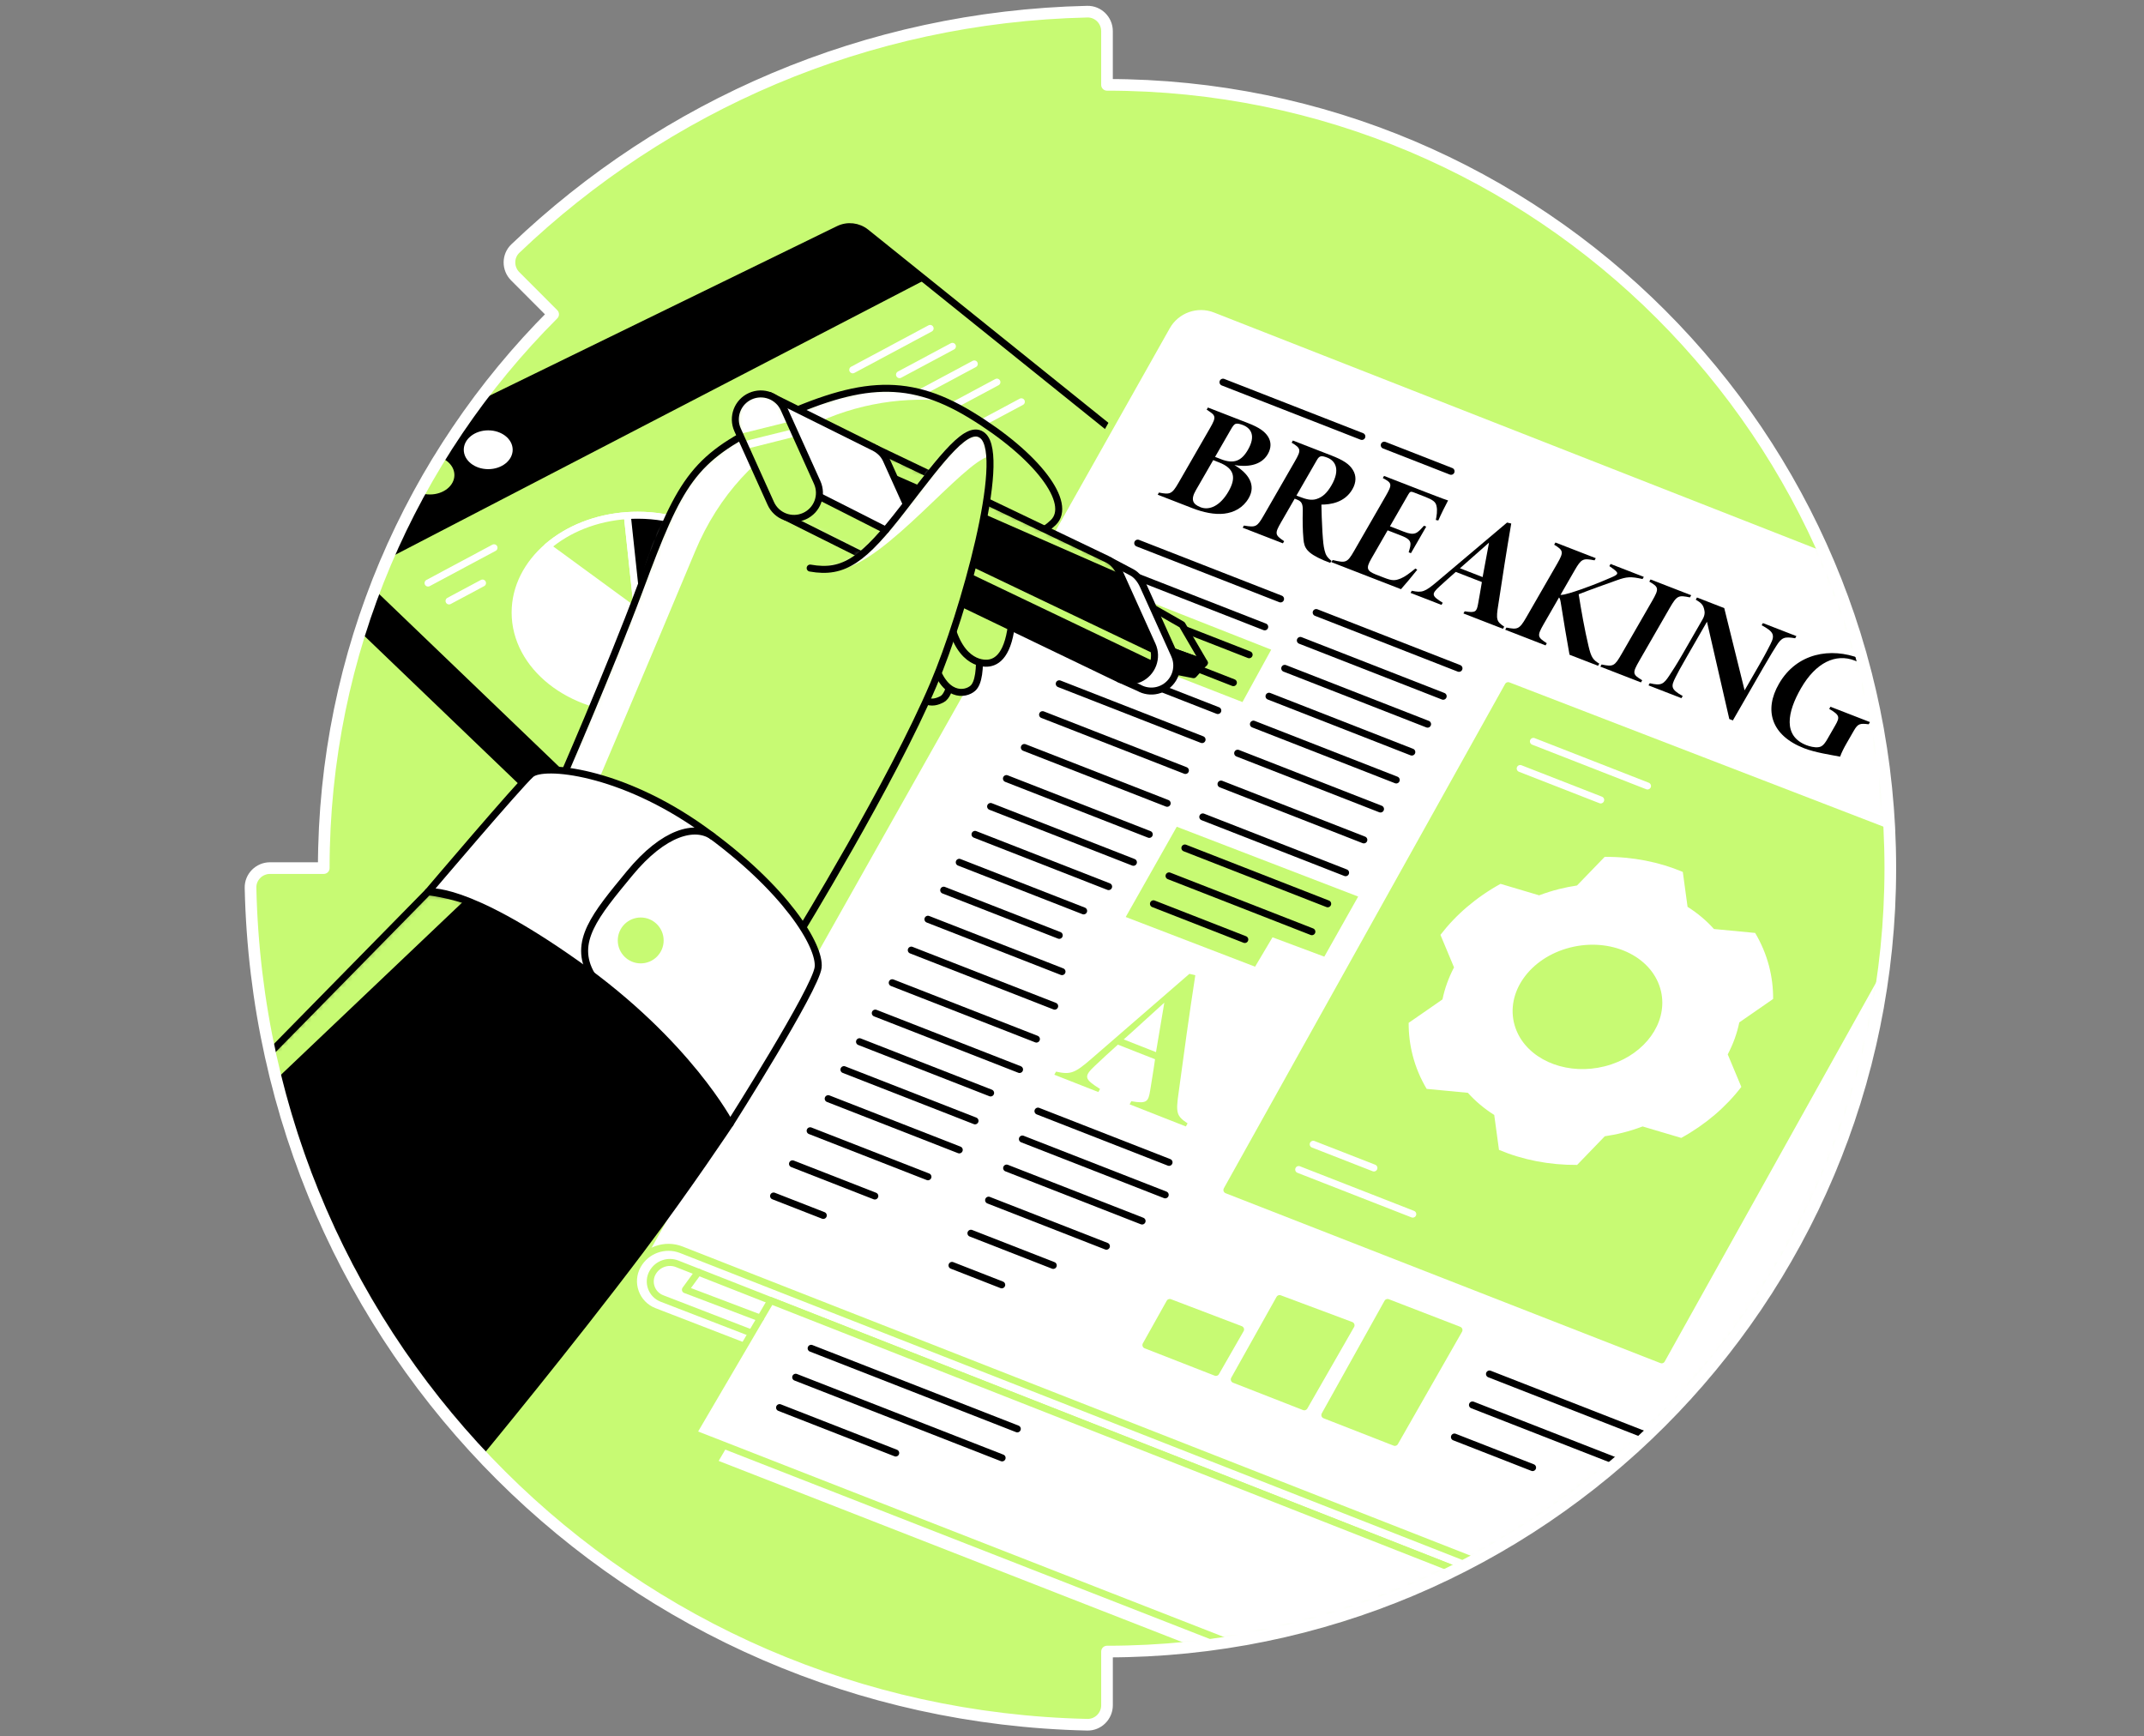 <svg width="368" height="298" viewBox="0 0 368 298" fill="none" xmlns="http://www.w3.org/2000/svg">
<rect x="0" y="0" width="368" height="298" fill="#808080" stroke="none"/>
<path d="M43.001 152.372C44.756 231.643 108.09 294.244 186.628 295.999C188.486 296.04 190.01 294.513 190.01 292.654V283.442C190.01 283.442 190.014 283.442 190.017 283.442C264.264 283.442 324.456 223.25 324.456 149C324.456 74.75 264.264 14.554 190.007 14.561V5.342C190.007 3.484 188.486 1.96 186.624 2.001C148.586 2.861 114.105 18.174 88.455 42.658C87.113 43.942 87.113 46.092 88.424 47.407L94.942 53.938C70.62 78.264 55.575 111.87 55.571 148.983H46.346C44.487 148.983 42.959 150.507 43.001 152.369" fill="#C7FA73"/>
<mask id="mask0_7452_4216" style="mask-type:luminance" maskUnits="userSpaceOnUse" x="43" y="2" width="282" height="294">
<path d="M43.001 152.372C44.756 231.643 108.09 294.244 186.628 295.999C188.486 296.04 190.01 294.513 190.01 292.654V283.442C190.01 283.442 190.014 283.442 190.017 283.442C264.264 283.442 324.456 223.25 324.456 149C324.456 74.75 264.264 14.554 190.007 14.561V5.342C190.007 3.484 188.486 1.96 186.624 2.001C148.586 2.861 114.105 18.174 88.455 42.658C87.113 43.942 87.113 46.092 88.424 47.407L94.942 53.938C70.62 78.264 55.575 111.87 55.571 148.983H46.346C44.487 148.983 42.959 150.507 43.001 152.369" fill="white"/>
</mask>
<g mask="url(#mask0_7452_4216)">
<path d="M169.408 66.492L157.326 72.957" stroke="black" stroke-width="1.2" stroke-linecap="round" stroke-linejoin="round"/>
<path d="M144.37 44.079L205.454 93.195L138.799 181.484L58.847 104.76L70.172 80.277L144.37 44.079Z" fill="black" stroke="black" stroke-width="1.2" stroke-linecap="round" stroke-linejoin="round"/>
<path d="M148.648 39.881L207.54 87.235L140.881 175.524L60.929 98.8L72.254 74.317L143.923 39.351C145.468 38.597 147.306 38.804 148.644 39.881H148.648Z" fill="#C7FA73" stroke="black" stroke-width="1.2" stroke-linecap="round" stroke-linejoin="round"/>
<path d="M175.306 68.952L168.782 72.445" stroke="white" stroke-width="1.2" stroke-linecap="round" stroke-linejoin="round"/>
<path d="M171.112 65.583L157.075 73.092" stroke="white" stroke-width="1.2" stroke-linecap="round" stroke-linejoin="round"/>
<path d="M84.794 94.007L73.472 100.063" stroke="white" stroke-width="1.2" stroke-linecap="round" stroke-linejoin="round"/>
<path d="M167.23 62.459L153.627 69.733" stroke="white" stroke-width="1.2" stroke-linecap="round" stroke-linejoin="round"/>
<path d="M159.649 56.364L146.366 63.47" stroke="white" stroke-width="1.2" stroke-linecap="round" stroke-linejoin="round"/>
<path d="M82.818 100.063L77.075 103.133" stroke="white" stroke-width="1.2" stroke-linecap="round" stroke-linejoin="round"/>
<path d="M130.482 105.122C130.482 114.348 121.063 121.822 109.449 121.822C97.836 121.822 88.417 114.348 88.417 105.122C88.417 100.758 90.527 96.787 93.981 93.807C97.45 90.824 102.275 88.838 107.674 88.48C108.262 88.442 108.851 88.422 109.449 88.422C112.543 88.422 115.475 88.952 118.121 89.902C125.41 92.527 130.482 98.356 130.482 105.122Z" fill="white" stroke="white" stroke-width="1.2" stroke-linecap="round" stroke-linejoin="round"/>
<path d="M109.449 105.122L93.981 93.807C97.45 90.824 102.275 88.838 107.674 88.481L109.449 105.122Z" fill="#C7FA73" stroke="white" stroke-width="1.2" stroke-linecap="round" stroke-linejoin="round"/>
<path d="M118.121 89.902L109.449 105.122L107.674 88.48C108.262 88.442 108.851 88.422 109.449 88.422C112.543 88.422 115.475 88.952 118.121 89.902Z" fill="black" stroke="white" stroke-width="1.2" stroke-linecap="round" stroke-linejoin="round"/>
<path d="M260.946 270.978L109.449 217.152L200.255 56.047C201.906 53.116 205.468 51.849 208.599 53.078L318.61 96.233L331.724 120.631L325.815 193.294L310.313 223.625L260.943 270.978H260.946Z" fill="white" stroke="#C7FA73" stroke-width="1.2" stroke-linecap="round" stroke-linejoin="round"/>
<path d="M109.449 217.152C107.787 220.101 109.126 223.838 112.285 225.06L245.427 276.543C245.599 276.608 245.791 276.612 245.963 276.547L259.088 271.667C259.738 271.426 259.749 270.507 259.102 270.253L116.941 214.485C114.129 213.384 110.936 214.52 109.453 217.149L109.449 217.152Z" fill="white" stroke="#C7FA73" stroke-width="1.2" stroke-linecap="round" stroke-linejoin="round"/>
<path d="M185.998 109.857L213.259 120.487L218.193 111.495L191.012 100.783L185.998 109.857Z" fill="#C7FA73"/>
<path d="M193.221 157.376L215.423 165.903L218.417 160.861L227.306 164.182L233.118 153.869L201.982 141.887L193.221 157.376Z" fill="#C7FA73"/>
<path d="M112.017 218.394C111.081 220.053 111.834 222.156 113.61 222.844L249.353 275.287L257.292 272.338L116.229 216.897C114.646 216.278 112.849 216.918 112.017 218.398V218.394Z" stroke="#C7FA73" stroke-width="1.2" stroke-linecap="round" stroke-linejoin="round"/>
<path d="M135.822 228.264L122.481 251.023L204.945 283.253L250.726 275.893L251.652 273.783L135.822 228.264Z" fill="white" stroke="#C7FA73" stroke-width="1.2" stroke-linecap="round" stroke-linejoin="round"/>
<path d="M132.299 223.212L118.957 245.975L214.178 283.188L249.673 272.847L250.75 269.764L132.299 223.212Z" fill="white" stroke="#C7FA73" stroke-width="1.2" stroke-linecap="round" stroke-linejoin="round"/>
<path d="M285.21 233.374L210.588 204.224L258.864 117.672L333.658 146.519L285.21 233.374Z" fill="#C7FA73" stroke="#C7FA73" stroke-width="1.2" stroke-linecap="round" stroke-linejoin="round"/>
<path d="M195.282 93.212L219.797 102.789" stroke="black" stroke-width="1.2" stroke-linecap="round" stroke-linejoin="round"/>
<path d="M192.564 97.999L217.078 107.579" stroke="black" stroke-width="1.2" stroke-linecap="round" stroke-linejoin="round"/>
<path d="M189.89 102.789L214.401 112.365" stroke="black" stroke-width="1.2" stroke-linecap="round" stroke-linejoin="round"/>
<path d="M187.185 107.579L211.7 117.156" stroke="black" stroke-width="1.2" stroke-linecap="round" stroke-linejoin="round"/>
<path d="M184.511 112.365L209.026 121.942" stroke="black" stroke-width="1.2" stroke-linecap="round" stroke-linejoin="round"/>
<path d="M181.81 117.352L206.325 126.929" stroke="black" stroke-width="1.2" stroke-linecap="round" stroke-linejoin="round"/>
<path d="M178.95 122.651L203.465 132.228" stroke="black" stroke-width="1.2" stroke-linecap="round" stroke-linejoin="round"/>
<path d="M175.819 128.284L200.334 137.861" stroke="black" stroke-width="1.2" stroke-linecap="round" stroke-linejoin="round"/>
<path d="M172.746 133.621L197.261 143.198" stroke="black" stroke-width="1.2" stroke-linecap="round" stroke-linejoin="round"/>
<path d="M170.031 138.408L194.542 147.988" stroke="black" stroke-width="1.2" stroke-linecap="round" stroke-linejoin="round"/>
<path d="M167.354 143.198L190.286 152.159" stroke="black" stroke-width="1.2" stroke-linecap="round" stroke-linejoin="round"/>
<path d="M164.649 147.988L185.998 156.326" stroke="black" stroke-width="1.2" stroke-linecap="round" stroke-linejoin="round"/>
<path d="M161.979 152.775L181.81 160.524" stroke="black" stroke-width="1.2" stroke-linecap="round" stroke-linejoin="round"/>
<path d="M159.274 157.761L182.285 166.753" stroke="black" stroke-width="1.2" stroke-linecap="round" stroke-linejoin="round"/>
<path d="M156.414 163.061L181.025 172.675" stroke="black" stroke-width="1.2" stroke-linecap="round" stroke-linejoin="round"/>
<path d="M153.145 168.659L177.891 178.326" stroke="black" stroke-width="1.2" stroke-linecap="round" stroke-linejoin="round"/>
<path d="M150.234 173.869L174.997 183.546" stroke="black" stroke-width="1.2" stroke-linecap="round" stroke-linejoin="round"/>
<path d="M147.529 178.78L170.031 187.572" stroke="black" stroke-width="1.2" stroke-linecap="round" stroke-linejoin="round"/>
<path d="M144.856 183.57L167.354 192.359" stroke="black" stroke-width="1.2" stroke-linecap="round" stroke-linejoin="round"/>
<path d="M142.154 188.556L164.649 197.345" stroke="black" stroke-width="1.2" stroke-linecap="round" stroke-linejoin="round"/>
<path d="M139.057 194.062L159.274 201.959" stroke="black" stroke-width="1.2" stroke-linecap="round" stroke-linejoin="round"/>
<path d="M136.026 199.736L150.155 205.259" stroke="black" stroke-width="1.2" stroke-linecap="round" stroke-linejoin="round"/>
<path d="M132.777 205.26L141.311 208.591" stroke="black" stroke-width="1.2" stroke-linecap="round" stroke-linejoin="round"/>
<path d="M225.912 105.125L250.423 114.702" stroke="black" stroke-width="1.2" stroke-linecap="round" stroke-linejoin="round"/>
<path d="M223.193 109.912L247.708 119.489" stroke="black" stroke-width="1.2" stroke-linecap="round" stroke-linejoin="round"/>
<path d="M263.197 127.238L282.78 134.891" stroke="white" stroke-width="1.2" stroke-linecap="round" stroke-linejoin="round"/>
<path d="M260.929 131.891L274.745 137.286" stroke="white" stroke-width="1.2" stroke-linecap="round" stroke-linejoin="round"/>
<path d="M220.516 114.702L245.031 124.279" stroke="black" stroke-width="1.2" stroke-linecap="round" stroke-linejoin="round"/>
<path d="M217.815 119.489L242.326 129.069" stroke="black" stroke-width="1.2" stroke-linecap="round" stroke-linejoin="round"/>
<path d="M215.141 124.279L239.652 133.856" stroke="black" stroke-width="1.2" stroke-linecap="round" stroke-linejoin="round"/>
<path d="M212.436 129.265L236.951 138.842" stroke="black" stroke-width="1.2" stroke-linecap="round" stroke-linejoin="round"/>
<path d="M209.577 134.564L234.091 144.141" stroke="black" stroke-width="1.2" stroke-linecap="round" stroke-linejoin="round"/>
<path d="M206.449 140.198L230.96 149.774" stroke="black" stroke-width="1.2" stroke-linecap="round" stroke-linejoin="round"/>
<path d="M203.376 145.535L227.887 155.111" stroke="black" stroke-width="1.2" stroke-linecap="round" stroke-linejoin="round"/>
<path d="M200.657 150.322L225.172 159.898" stroke="black" stroke-width="1.2" stroke-linecap="round" stroke-linejoin="round"/>
<path d="M197.983 155.112L213.658 161.237" stroke="black" stroke-width="1.2" stroke-linecap="round" stroke-linejoin="round"/>
<path d="M178.159 190.693L200.657 199.485" stroke="black" stroke-width="1.2" stroke-linecap="round" stroke-linejoin="round"/>
<path d="M175.485 195.483L199.997 205.06" stroke="black" stroke-width="1.2" stroke-linecap="round" stroke-linejoin="round"/>
<path d="M172.78 200.466L196.029 209.55" stroke="black" stroke-width="1.2" stroke-linecap="round" stroke-linejoin="round"/>
<path d="M169.687 205.975L189.904 213.873" stroke="black" stroke-width="1.2" stroke-linecap="round" stroke-linejoin="round"/>
<path d="M255.657 235.807L285.471 247.455" stroke="black" stroke-width="1.2" stroke-linecap="round" stroke-linejoin="round"/>
<path d="M252.736 241.12L280.688 252.042" stroke="black" stroke-width="1.2" stroke-linecap="round" stroke-linejoin="round"/>
<path d="M249.642 246.625L263.056 251.866" stroke="black" stroke-width="1.2" stroke-linecap="round" stroke-linejoin="round"/>
<path d="M166.652 211.65L180.781 217.169" stroke="black" stroke-width="1.2" stroke-linecap="round" stroke-linejoin="round"/>
<path d="M163.403 217.169L171.937 220.504" stroke="black" stroke-width="1.2" stroke-linecap="round" stroke-linejoin="round"/>
<path d="M119.849 218.318L117.646 221.34L130.533 226.226" stroke="#C7FA73" stroke-width="1.2" stroke-linecap="round" stroke-linejoin="round"/>
<path d="M193.889 189.526L194.181 188.996C196.858 189.447 197.096 189.096 197.419 187.131C197.605 185.875 197.963 183.924 198.252 181.787L191.875 179.282C190.444 180.569 189.064 181.835 187.987 182.861C185.96 184.76 186.077 185.166 188.816 186.887L188.524 187.417L180.964 184.444L181.256 183.914C183.758 184.454 184.446 184.203 187.292 181.742L204.15 167.131L205.165 167.369C204.126 174.079 203.214 180.72 202.316 187.407C201.783 191.058 201.948 191.526 203.837 192.792L203.544 193.322L193.892 189.526H193.889ZM199.845 172.076C197.251 174.396 195.206 176.326 192.877 178.387L198.417 180.566L199.845 172.076Z" fill="#C7FA73"/>
<path d="M298.541 175.462L304.343 171.443C304.353 169.568 304.129 167.678 303.644 165.806C303.114 163.773 302.299 161.87 301.259 160.111L294.184 159.437C292.887 157.981 291.359 156.708 289.656 155.631L288.84 149.64C284.797 147.933 280.217 147.021 275.43 147.056L270.678 151.97C269.663 152.124 268.641 152.321 267.612 152.579C266.428 152.875 265.289 153.239 264.184 153.656L257.557 151.687C253.386 153.983 249.883 156.997 247.24 160.442L249.573 166.023C248.648 167.785 247.977 169.633 247.588 171.522L241.786 175.541C241.776 177.417 241.999 179.306 242.488 181.178C243.014 183.212 243.83 185.115 244.873 186.873L251.948 187.548C253.245 189 254.773 190.277 256.473 191.35L257.288 197.341C261.332 199.048 265.908 199.956 270.698 199.925L275.447 195.008C276.466 194.857 277.488 194.661 278.513 194.399C279.697 194.103 280.836 193.738 281.941 193.322L288.572 195.29C292.739 192.995 296.246 189.981 298.885 186.536L296.552 180.954C297.481 179.193 298.149 177.345 298.537 175.455L298.541 175.462ZM275.458 182.995C269.305 184.557 263.135 182.228 260.698 177.723C260.403 177.169 260.158 176.584 259.979 175.972C258.338 170.345 262.598 164.365 269.498 162.617C276.397 160.865 283.327 164.007 284.969 169.636C285.158 170.273 285.268 170.917 285.306 171.557C285.616 176.564 281.573 181.44 275.454 182.995H275.458Z" fill="white"/>
<path d="M222.911 200.717L242.491 208.37" stroke="white" stroke-width="1.2" stroke-linecap="round" stroke-linejoin="round"/>
<path d="M225.403 196.381L235.822 200.449" stroke="white" stroke-width="1.2" stroke-linecap="round" stroke-linejoin="round"/>
<path d="M211.879 79.816C214.298 81.233 215.626 83.243 214.339 85.476C213.372 87.156 211.803 87.957 210.131 88.153C208.462 88.35 206.514 87.933 204.656 87.211L198.71 84.902L198.923 84.533C200.833 84.909 201.16 84.812 202.299 82.83L207.708 73.439C208.861 71.436 208.644 71.295 207.116 70.308L207.33 69.939L214.181 72.6C216.211 73.388 217.106 74.072 217.67 74.967C218.207 75.851 218.221 76.87 217.612 77.93C216.404 80.025 213.82 80.146 211.882 79.816H211.879ZM205.255 84.144C204.339 85.734 204.697 86.519 206.067 87.052C207.584 87.641 209.439 86.811 210.857 84.351C212.182 82.049 211.958 80.411 209.215 79.348L208.238 78.966L205.255 84.144ZM209.584 78.811C211.786 79.668 213.097 79.107 214.198 77.193C215.578 74.798 214.742 73.491 213.324 72.94C212.908 72.778 212.416 72.644 212.13 72.73C211.817 72.806 211.593 73.143 211.235 73.763L208.558 78.412L209.587 78.811H209.584Z" fill="black"/>
<path d="M228.307 96.591C228.183 96.543 227.498 96.278 227.206 96.164C224.336 94.908 223.857 94.076 223.727 92.531C223.586 90.954 223.568 89.372 223.61 87.641C223.627 86.464 223.42 86.047 222.588 85.724L222.22 85.583L219.886 89.633C218.771 91.567 218.813 91.808 220.413 92.878L220.2 93.246L213.297 90.566L213.51 90.197C215.533 90.531 215.76 90.452 216.899 88.473L222.24 79.196C223.355 77.262 223.352 76.953 221.7 75.972L221.913 75.603L228.496 78.16C230.502 78.941 231.607 79.623 232.226 80.679C232.811 81.639 232.808 82.792 232.13 83.966C230.791 86.292 228.31 86.595 226.807 86.601C226.817 87.365 226.893 89.987 226.982 91.288C227.103 93.054 227.158 93.639 227.35 94.444C227.557 95.284 227.78 95.624 228.562 96.295L228.303 96.588L228.307 96.591ZM223.014 85.239C224.188 85.696 225.1 85.934 225.991 85.635C227.02 85.301 227.777 84.609 228.548 83.274C230.086 80.603 229.222 79.086 227.829 78.542C227.316 78.343 226.944 78.257 226.731 78.315C226.493 78.363 226.301 78.487 226.036 78.948L222.522 85.049L223.011 85.239H223.014Z" fill="black"/>
<path d="M243.259 97.778C242.674 98.535 240.933 100.621 240.468 101.116L228.524 96.478L228.737 96.109C231.001 96.65 231.239 96.602 232.419 94.554L237.801 85.208C238.995 83.136 238.978 82.906 237.347 82.046L237.56 81.677L244.976 84.558C247.374 85.49 248.341 85.838 248.551 85.889C248.073 86.774 247.323 88.284 246.875 89.323L246.445 89.241C246.583 88.591 246.755 87.613 246.559 86.808C246.411 86.13 245.95 85.782 244.508 85.222L242.674 84.509C242.161 84.31 242.01 84.365 241.745 84.823L238.575 90.325L240.95 91.247C242.884 91.997 243.248 91.519 244.412 90.225L244.804 90.376L242.178 94.936L241.786 94.785C242.226 93.295 242.484 92.689 240.551 91.939L238.176 91.016L235.354 95.92C234.425 97.531 234.621 97.975 236.125 98.587L237.57 99.148C239.016 99.709 239.463 99.657 240.434 99.275C241.139 98.986 241.982 98.356 242.942 97.572L243.269 97.782L243.259 97.778Z" fill="black"/>
<path d="M251.187 105.28L251.4 104.912C253.29 105.222 253.458 104.977 253.706 103.611C253.851 102.737 254.122 101.378 254.353 99.891L249.873 98.15C248.847 99.048 247.86 99.933 247.089 100.645C245.637 101.97 245.716 102.252 247.632 103.446L247.419 103.814L242.109 101.753L242.323 101.385C244.085 101.76 244.573 101.584 246.61 99.867L258.675 89.681L259.391 89.847C258.586 94.52 257.87 99.145 257.168 103.8C256.751 106.343 256.865 106.667 258.186 107.548L257.973 107.916L251.194 105.284L251.187 105.28ZM255.578 93.126C253.72 94.743 252.254 96.089 250.588 97.527L254.48 99.038L255.578 93.126Z" fill="black"/>
<path d="M266.975 93.105L273.902 95.796L273.689 96.164C271.717 95.793 271.442 95.855 270.275 97.882L267.849 102.094C268.197 102.114 268.785 101.977 269.436 101.78C272.01 101.006 274.704 99.912 276.621 99.079C277.894 98.532 277.891 98.332 276.679 97.469L276.232 97.156L276.445 96.787L282.147 99.003L281.934 99.372C279.914 98.924 279.229 98.969 277.533 99.578C275.344 100.363 273.207 101.109 270.967 101.987C271.411 104.805 271.996 108.105 272.653 110.865C273.104 112.785 273.41 113.243 274.504 113.893L274.291 114.261L269.394 112.362C268.971 110.029 268.317 106.168 267.977 103.952C267.835 103.054 267.774 102.689 267.595 102.534L264.945 107.138C263.778 109.165 263.909 109.354 265.495 110.394L265.282 110.762L258.355 108.071L258.568 107.703C260.454 108.067 260.778 108.026 261.958 105.979L267.288 96.725C268.455 94.698 268.328 94.454 266.762 93.48L266.975 93.112V93.105Z" fill="black"/>
<path d="M274.687 114.409L274.9 114.041C276.91 114.454 277.123 114.341 278.355 112.2L283.565 103.153C284.797 101.013 284.732 100.762 283.09 99.816L283.303 99.447L290.279 102.155L290.065 102.524C288.107 102.128 287.846 102.169 286.597 104.33L281.4 113.353C280.127 115.562 280.21 115.734 281.872 116.746L281.659 117.114L274.683 114.406L274.687 114.409Z" fill="black"/>
<path d="M308.131 109.54C306.332 109.234 305.819 109.344 304.866 110.893C304.429 111.598 304.05 112.152 302.67 114.547L297.433 123.639L296.82 123.401L292.987 106.701L289.594 112.596C288.362 114.736 288.001 115.414 287.612 116.192C286.807 117.796 286.717 118.267 288.82 119.451L288.606 119.819L282.952 117.624L283.166 117.255C285.148 117.716 285.54 117.445 286.569 115.872C287.096 115.063 287.684 114.193 288.785 112.283L292.257 106.251C292.536 105.769 292.639 105.273 292.567 104.878C292.395 103.825 292.047 103.494 291.063 102.913L291.277 102.544L295.953 104.361L299.446 118.477L301.886 114.241C303.266 111.846 303.534 111.22 303.882 110.566C304.735 108.924 304.36 108.384 302.374 107.304L302.588 106.935L308.341 109.169L308.128 109.537L308.131 109.54Z" fill="black"/>
<path d="M320.747 124.299C319.263 124.117 318.902 124.176 318.2 125.394L316.954 127.558C316.476 128.387 316.087 129.165 315.84 129.857C314.274 129.557 311.569 129.155 309.663 128.415C303.985 126.209 302.742 121.866 305.341 117.355C308.403 112.039 314.236 111.065 319.229 113.002C321.628 113.935 323.118 114.991 323.775 115.304C323.241 116.337 322.598 117.551 321.989 118.976L321.559 118.893C322.01 117.434 322.054 115.848 320.709 114.702C320.048 114.134 319.291 113.728 318.338 113.36C315.107 112.104 311.686 113.677 309.126 118.119C306.765 122.217 305.994 126.312 310.058 127.889C310.571 128.088 311.483 128.329 312.106 128.233C312.591 128.167 312.997 127.988 313.658 126.836L314.996 124.509C315.846 123.036 315.757 122.72 313.971 121.66L314.184 121.292L320.963 123.924L320.75 124.293L320.747 124.299Z" fill="black"/>
<path d="M139.226 231.398L174.611 245.225" stroke="black" stroke-width="1.2" stroke-linecap="round" stroke-linejoin="round"/>
<path d="M136.576 236.364L172.003 250.204" stroke="black" stroke-width="1.2" stroke-linecap="round" stroke-linejoin="round"/>
<path d="M133.806 241.574L153.741 249.365" stroke="black" stroke-width="1.2" stroke-linecap="round" stroke-linejoin="round"/>
<path d="M238.166 223.532L227.398 242.847L239.415 247.541L250.423 228.264L238.166 223.532Z" fill="#C7FA73" stroke="#C7FA73" stroke-width="1.2" stroke-linecap="round" stroke-linejoin="round"/>
<path d="M219.628 222.864L211.855 236.742L223.871 241.436L231.896 227.448L219.628 222.864Z" fill="#C7FA73" stroke="#C7FA73" stroke-width="1.2" stroke-linecap="round" stroke-linejoin="round"/>
<path d="M200.778 223.532L196.686 230.838L208.703 235.531L212.932 228.16L200.778 223.532Z" fill="#C7FA73" stroke="#C7FA73" stroke-width="1.2" stroke-linecap="round" stroke-linejoin="round"/>
<path d="M237.595 76.402L249.064 80.886" stroke="black" stroke-width="1.2" stroke-linecap="round" stroke-linejoin="round"/>
<path d="M209.917 65.59L233.751 74.902" stroke="black" stroke-width="1.2" stroke-linecap="round" stroke-linejoin="round"/>
<path d="M155.145 114.96C157.691 121.395 160.124 120.817 161.686 120.005C163.248 119.196 163.768 114.795 163.307 111.44" fill="#C7FA73"/>
<path d="M155.145 114.96C157.691 121.395 160.124 120.817 161.686 120.005C163.248 119.196 163.768 114.795 163.307 111.44" stroke="black" stroke-width="1.2" stroke-linecap="round" stroke-linejoin="round"/>
<path d="M160.237 113.339C161.986 119.795 165.664 119.279 166.982 118.116C168.975 116.361 168.107 108.188 166.315 100.783" fill="#C7FA73"/>
<path d="M160.237 113.339C161.986 119.795 165.664 119.279 166.982 118.116C168.975 116.361 168.107 108.188 166.315 100.783" stroke="black" stroke-width="1.2" stroke-linecap="round" stroke-linejoin="round"/>
<path d="M95.964 134.791C95.964 134.791 104.628 115.022 109.928 100.782C116.562 82.947 118.902 78.618 131.535 72.706C146.734 65.59 155.237 64.275 166.652 71.223C178.066 78.167 184.195 86.388 180.781 89.685C177.368 92.981 171.893 93.474 171.893 93.474C171.893 93.474 174.26 99.74 173.716 106.223C173.204 112.369 171.146 113.697 169.498 113.814C167.849 113.931 163.599 112.992 162.612 103.68C162.612 103.68 131.765 161.354 132.226 161.233" fill="#C7FA73"/>
<mask id="mask1_7452_4216" style="mask-type:luminance" maskUnits="userSpaceOnUse" x="95" y="66" width="87" height="96">
<path d="M95.964 134.791C95.964 134.791 104.628 115.022 109.928 100.782C116.562 82.947 118.902 78.618 131.535 72.706C146.734 65.59 155.237 64.275 166.652 71.223C178.066 78.167 184.195 86.388 180.781 89.685C177.368 92.981 171.893 93.474 171.893 93.474C171.893 93.474 174.26 99.74 173.716 106.223C173.204 112.369 171.146 113.697 169.498 113.814C167.849 113.931 163.599 112.992 162.612 103.68C162.612 103.68 131.765 161.354 132.226 161.233" fill="white"/>
</mask>
<g mask="url(#mask1_7452_4216)">
<path d="M161.982 68.776C146.215 67.3 127.498 74.971 119.298 94.654C112.034 112.083 101.972 135.686 101.972 135.686L95.964 134.795C95.964 134.795 108.076 105.752 111.046 96.089C114.016 86.426 119.725 79.361 131.531 72.71C143.338 66.054 147.849 66.275 151.824 66.667C155.798 67.059 161.975 68.78 161.975 68.78L161.982 68.776Z" fill="white"/>
</g>
<path d="M95.964 134.791C95.964 134.791 104.628 115.022 109.928 100.782C116.562 82.947 118.902 78.618 131.535 72.706C146.734 65.59 155.237 64.275 166.652 71.223C178.066 78.167 184.195 86.388 180.781 89.685C177.368 92.981 171.893 93.474 171.893 93.474C171.893 93.474 174.26 99.74 173.716 106.223C173.204 112.369 171.146 113.697 169.498 113.814C167.849 113.931 163.599 112.992 162.612 103.68C162.612 103.68 131.765 161.354 132.226 161.233" stroke="black" stroke-width="1.2" stroke-linecap="round" stroke-linejoin="round"/>
<path d="M197.34 104.038L202.887 107.211L206.714 113.756L201.039 111.698L197.34 104.038Z" fill="#C7FA73" stroke="black" stroke-width="1.2" stroke-linecap="round" stroke-linejoin="round"/>
<path d="M206.714 113.756L204.862 115.789L201.063 115.049L201.039 111.698L206.714 113.756Z" fill="black" stroke="black" stroke-width="1.2" stroke-linecap="round" stroke-linejoin="round"/>
<path d="M201.6 112.434L196.215 100.5C195.795 99.571 195.107 98.663 194.267 98.226L190.437 96.199L190.609 98.246C190.551 98.271 190.489 98.291 190.43 98.315C188.231 99.31 187.251 101.898 188.245 104.096L191.755 111.873L192.147 116.55L195.496 118.05C195.716 118.174 195.946 118.277 196.187 118.36L196.211 118.37C197.223 118.711 198.362 118.69 199.412 118.215C201.61 117.221 202.591 114.633 201.597 112.434H201.6Z" fill="white" stroke="black" stroke-width="1.2" stroke-linecap="round" stroke-linejoin="round"/>
<path d="M197.777 110.71L192.082 98.088C191.638 97.107 190.878 96.371 189.976 95.941L150.389 76.994L150.372 77.345L152.447 97.462L191.827 116.405C191.858 116.423 191.889 116.436 191.92 116.45L192.023 116.498C193.121 116.98 194.412 117.018 195.592 116.488C197.791 115.494 198.772 112.906 197.777 110.707V110.71Z" fill="black"/>
<mask id="mask2_7452_4216" style="mask-type:luminance" maskUnits="userSpaceOnUse" x="150" y="76" width="49" height="41">
<path d="M197.777 110.71L192.082 98.088C191.638 97.107 190.878 96.371 189.976 95.941L150.389 76.994L150.372 77.345L152.447 97.462L191.827 116.405C191.858 116.423 191.889 116.436 191.92 116.45L192.023 116.498C193.121 116.98 194.412 117.018 195.592 116.488C197.791 115.494 198.772 112.906 197.777 110.707V110.71Z" fill="white"/>
</mask>
<g mask="url(#mask2_7452_4216)">
<path d="M158.169 93.783L198.176 112.916" stroke="#C7FA73" stroke-width="1.2" stroke-linecap="round" stroke-linejoin="round"/>
<path d="M153.204 81.323L192.251 98.46L191.208 96.526L151.442 77.355L153.204 81.323Z" fill="#C7FA73"/>
</g>
<path d="M197.777 110.71L192.082 98.088C191.638 97.107 190.878 96.371 189.976 95.941L150.389 76.994L150.372 77.345L152.447 97.462L191.827 116.405C191.858 116.423 191.889 116.436 191.92 116.45L192.023 116.498C193.121 116.98 194.412 117.018 195.592 116.488C197.791 115.494 198.772 112.906 197.777 110.707V110.71Z" stroke="black" stroke-width="1.2" stroke-linecap="round" stroke-linejoin="round"/>
<path d="M157.808 91.522L152.113 78.9C151.611 77.785 150.712 77.083 149.628 76.595L132.089 67.878L134.917 88.749L151.569 97.063C152.756 97.775 154.26 97.916 155.619 97.303C157.818 96.309 158.799 93.721 157.805 91.522H157.808Z" fill="white"/>
<mask id="mask3_7452_4216" style="mask-type:luminance" maskUnits="userSpaceOnUse" x="132" y="67" width="27" height="31">
<path d="M157.808 91.522L152.113 78.9C151.611 77.785 150.712 77.083 149.628 76.595L132.089 67.878L134.917 88.749L151.569 97.063C152.756 97.775 154.26 97.916 155.619 97.303C157.818 96.309 158.799 93.721 157.805 91.522H157.808Z" fill="white"/>
</mask>
<g mask="url(#mask3_7452_4216)">
<path d="M135.926 88.959C139.191 88.997 139.955 87.066 140.158 86.608C140.365 86.151 140.506 85.7 140.506 85.7L142.034 86.068L157.674 93.549C157.674 93.549 157.918 94.2 157.705 94.943C157.495 95.686 155.454 98.336 153.51 97.699C151.566 97.063 135.922 88.959 135.922 88.959H135.926Z" fill="#C7FA73"/>
</g>
<path d="M157.808 91.522L152.113 78.9C151.611 77.785 150.712 77.083 149.628 76.595L132.089 67.878L134.917 88.749L151.569 97.063C152.756 97.775 154.26 97.916 155.619 97.303C157.818 96.309 158.799 93.721 157.805 91.522H157.808Z" stroke="black" stroke-width="1.2" stroke-linecap="round" stroke-linejoin="round"/>
<path d="M134.567 70.177C133.574 67.977 130.985 66.999 128.785 67.992C126.586 68.984 125.607 71.573 126.6 73.773L132.296 86.394C133.289 88.594 135.877 89.573 138.077 88.58C140.277 87.587 141.256 84.999 140.263 82.799L134.567 70.177Z" fill="#C7FA73"/>
<mask id="mask4_7452_4216" style="mask-type:luminance" maskUnits="userSpaceOnUse" x="126" y="67" width="15" height="22">
<path d="M134.567 70.177C133.574 67.977 130.985 66.999 128.785 67.992C126.586 68.984 125.607 71.573 126.6 73.773L132.296 86.394C133.289 88.594 135.877 89.573 138.077 88.58C140.277 87.587 141.256 84.999 140.263 82.799L134.567 70.177Z" fill="white"/>
</mask>
<g mask="url(#mask4_7452_4216)">
<path d="M135.544 72.352L126.92 74.496C126.92 74.496 124.773 69.781 128.448 68.167C132.123 66.553 133.957 68.935 134.391 69.847C134.825 70.758 135.544 72.352 135.544 72.352Z" fill="white"/>
<path d="M127.505 75.786L136.132 73.656L136.683 74.874L128.073 77.045L127.505 75.786Z" fill="white"/>
</g>
<path d="M134.567 70.177C133.574 67.977 130.985 66.999 128.785 67.992C126.586 68.984 125.607 71.573 126.6 73.773L132.296 86.394C133.289 88.594 135.877 89.573 138.077 88.58C140.277 87.587 141.256 84.999 140.263 82.799L134.567 70.177Z" stroke="black" stroke-width="1.2" stroke-linecap="round" stroke-linejoin="round"/>
<path d="M139.057 97.493C144.883 98.535 148.221 96.061 155.031 87.231C161.893 78.336 166.17 72.527 168.72 74.809C172.856 78.508 165.489 105.049 160.237 117.417C153.063 134.316 136.975 160.521 136.975 160.521L107.23 144.138" fill="#C7FA73"/>
<mask id="mask5_7452_4216" style="mask-type:luminance" maskUnits="userSpaceOnUse" x="107" y="74" width="63" height="87">
<path d="M139.057 97.493C144.883 98.535 148.221 96.061 155.031 87.231C161.893 78.336 166.17 72.527 168.72 74.809C172.856 78.508 165.489 105.049 160.237 117.417C153.063 134.316 136.975 160.521 136.975 160.521L107.23 144.138" fill="white"/>
</mask>
<g mask="url(#mask5_7452_4216)">
<path d="M169.835 78.302C165.334 79.203 151.982 96.595 144.191 97.689C134.883 98.997 150.365 94.912 156.769 84.262C163.173 73.615 165.908 73.037 168.128 74.444C170.348 75.852 169.835 78.302 169.835 78.302Z" fill="white"/>
</g>
<path d="M139.057 97.493C144.883 98.535 148.221 96.061 155.031 87.231C161.893 78.336 166.17 72.527 168.72 74.809C172.856 78.508 165.489 105.049 160.237 117.417C153.063 134.316 136.975 160.521 136.975 160.521L107.23 144.138" stroke="black" stroke-width="1.2" stroke-linecap="round" stroke-linejoin="round"/>
<path d="M73.472 153.067L46.108 180.937C46.108 180.937 47.388 203.979 61.28 223.594C75.169 243.208 82.502 249.234 82.502 249.234C82.502 249.234 97.781 230.738 109.973 214.537C118.221 203.577 125.327 192.847 125.327 192.847C125.327 192.847 119.308 179.85 102.794 166.928C86.28 154.003 73.472 153.064 73.472 153.064V153.067Z" fill="black"/>
<mask id="mask6_7452_4216" style="mask-type:luminance" maskUnits="userSpaceOnUse" x="46" y="153" width="80" height="97">
<path d="M73.472 153.067L46.108 180.937C46.108 180.937 47.388 203.979 61.28 223.594C75.169 243.208 82.502 249.234 82.502 249.234C82.502 249.234 97.781 230.738 109.973 214.537C118.221 203.577 125.327 192.847 125.327 192.847C125.327 192.847 119.308 179.85 102.794 166.928C86.28 154.003 73.472 153.064 73.472 153.064V153.067Z" fill="white"/>
</mask>
<g mask="url(#mask6_7452_4216)">
<path d="M45.441 187.097L79.611 154.623C79.611 154.623 79.281 153.608 75.981 152.723C72.681 151.842 71.931 152.723 71.931 152.723L44.566 180.593L45.441 187.097Z" fill="#C7FA73"/>
</g>
<path d="M73.472 153.067L46.108 180.937C46.108 180.937 47.388 203.979 61.28 223.594C75.169 243.208 82.502 249.234 82.502 249.234C82.502 249.234 97.781 230.738 109.973 214.537C118.221 203.577 125.327 192.847 125.327 192.847C125.327 192.847 119.308 179.85 102.794 166.928C86.28 154.003 73.472 153.064 73.472 153.064V153.067Z" stroke="black" stroke-width="1.2" stroke-linecap="round" stroke-linejoin="round"/>
<path d="M73.472 153.067C73.472 153.067 79.721 151.801 98.937 165.404C118.152 179.007 125.327 192.851 125.327 192.851C125.327 192.851 140.014 169.712 140.427 166.027C140.836 162.341 134.818 152.458 120.699 142.352C106.576 132.245 93.231 131.023 91.146 132.864C89.064 134.705 73.472 153.067 73.472 153.067Z" fill="white" stroke="black" stroke-width="1.2" stroke-linecap="round" stroke-linejoin="round"/>
<path d="M101.542 167.307C98.242 161.65 102.22 156.99 108.032 149.926C113.995 142.675 119.391 141.443 122.34 143.556" stroke="black" stroke-width="1.2" stroke-linecap="round" stroke-linejoin="round"/>
<path d="M109.973 165.335C112.147 165.335 113.909 163.573 113.909 161.399C113.909 159.224 112.147 157.462 109.973 157.462C107.798 157.462 106.036 159.224 106.036 161.399C106.036 163.573 107.798 165.335 109.973 165.335Z" fill="#C7FA73"/>
<path d="M152.023 90.972L140.881 85.325" stroke="black" stroke-width="1.2" stroke-linecap="round" stroke-linejoin="round"/>
<path d="M158.778 48.026L60.929 98.8L72.254 74.317L143.923 39.351C143.923 39.351 146.046 38.205 148.262 39.609C150.478 41.013 158.778 48.03 158.778 48.03V48.026Z" fill="black"/>
<path d="M83.799 80.517C86.118 80.517 87.997 79.026 87.997 77.186C87.997 75.347 86.118 73.856 83.799 73.856C81.481 73.856 79.601 75.347 79.601 77.186C79.601 79.026 81.481 80.517 83.799 80.517Z" fill="white"/>
<path d="M163.476 59.44L154.394 64.299" stroke="white" stroke-width="1.2" stroke-linecap="round" stroke-linejoin="round"/>
<path d="M73.796 84.86C76.114 84.86 77.994 83.369 77.994 81.529C77.994 79.69 76.114 78.198 73.796 78.198C71.477 78.198 69.597 79.69 69.597 81.529C69.597 83.369 71.477 84.86 73.796 84.86Z" fill="#C7FA73"/>
</g>
<path d="M43.001 152.372C44.756 231.643 108.09 294.244 186.628 295.999C188.486 296.04 190.01 294.513 190.01 292.654V283.442C190.01 283.442 190.014 283.442 190.017 283.442C264.264 283.442 324.456 223.25 324.456 149C324.456 74.75 264.264 14.554 190.007 14.561V5.342C190.007 3.484 188.486 1.96 186.624 2.001C148.586 2.861 114.105 18.174 88.455 42.658C87.113 43.942 87.113 46.092 88.424 47.407L94.942 53.938C70.62 78.264 55.575 111.87 55.571 148.983H46.346C44.487 148.983 42.959 150.507 43.001 152.369" stroke="white" stroke-width="2" stroke-linecap="round" stroke-linejoin="round"/>
</svg>
